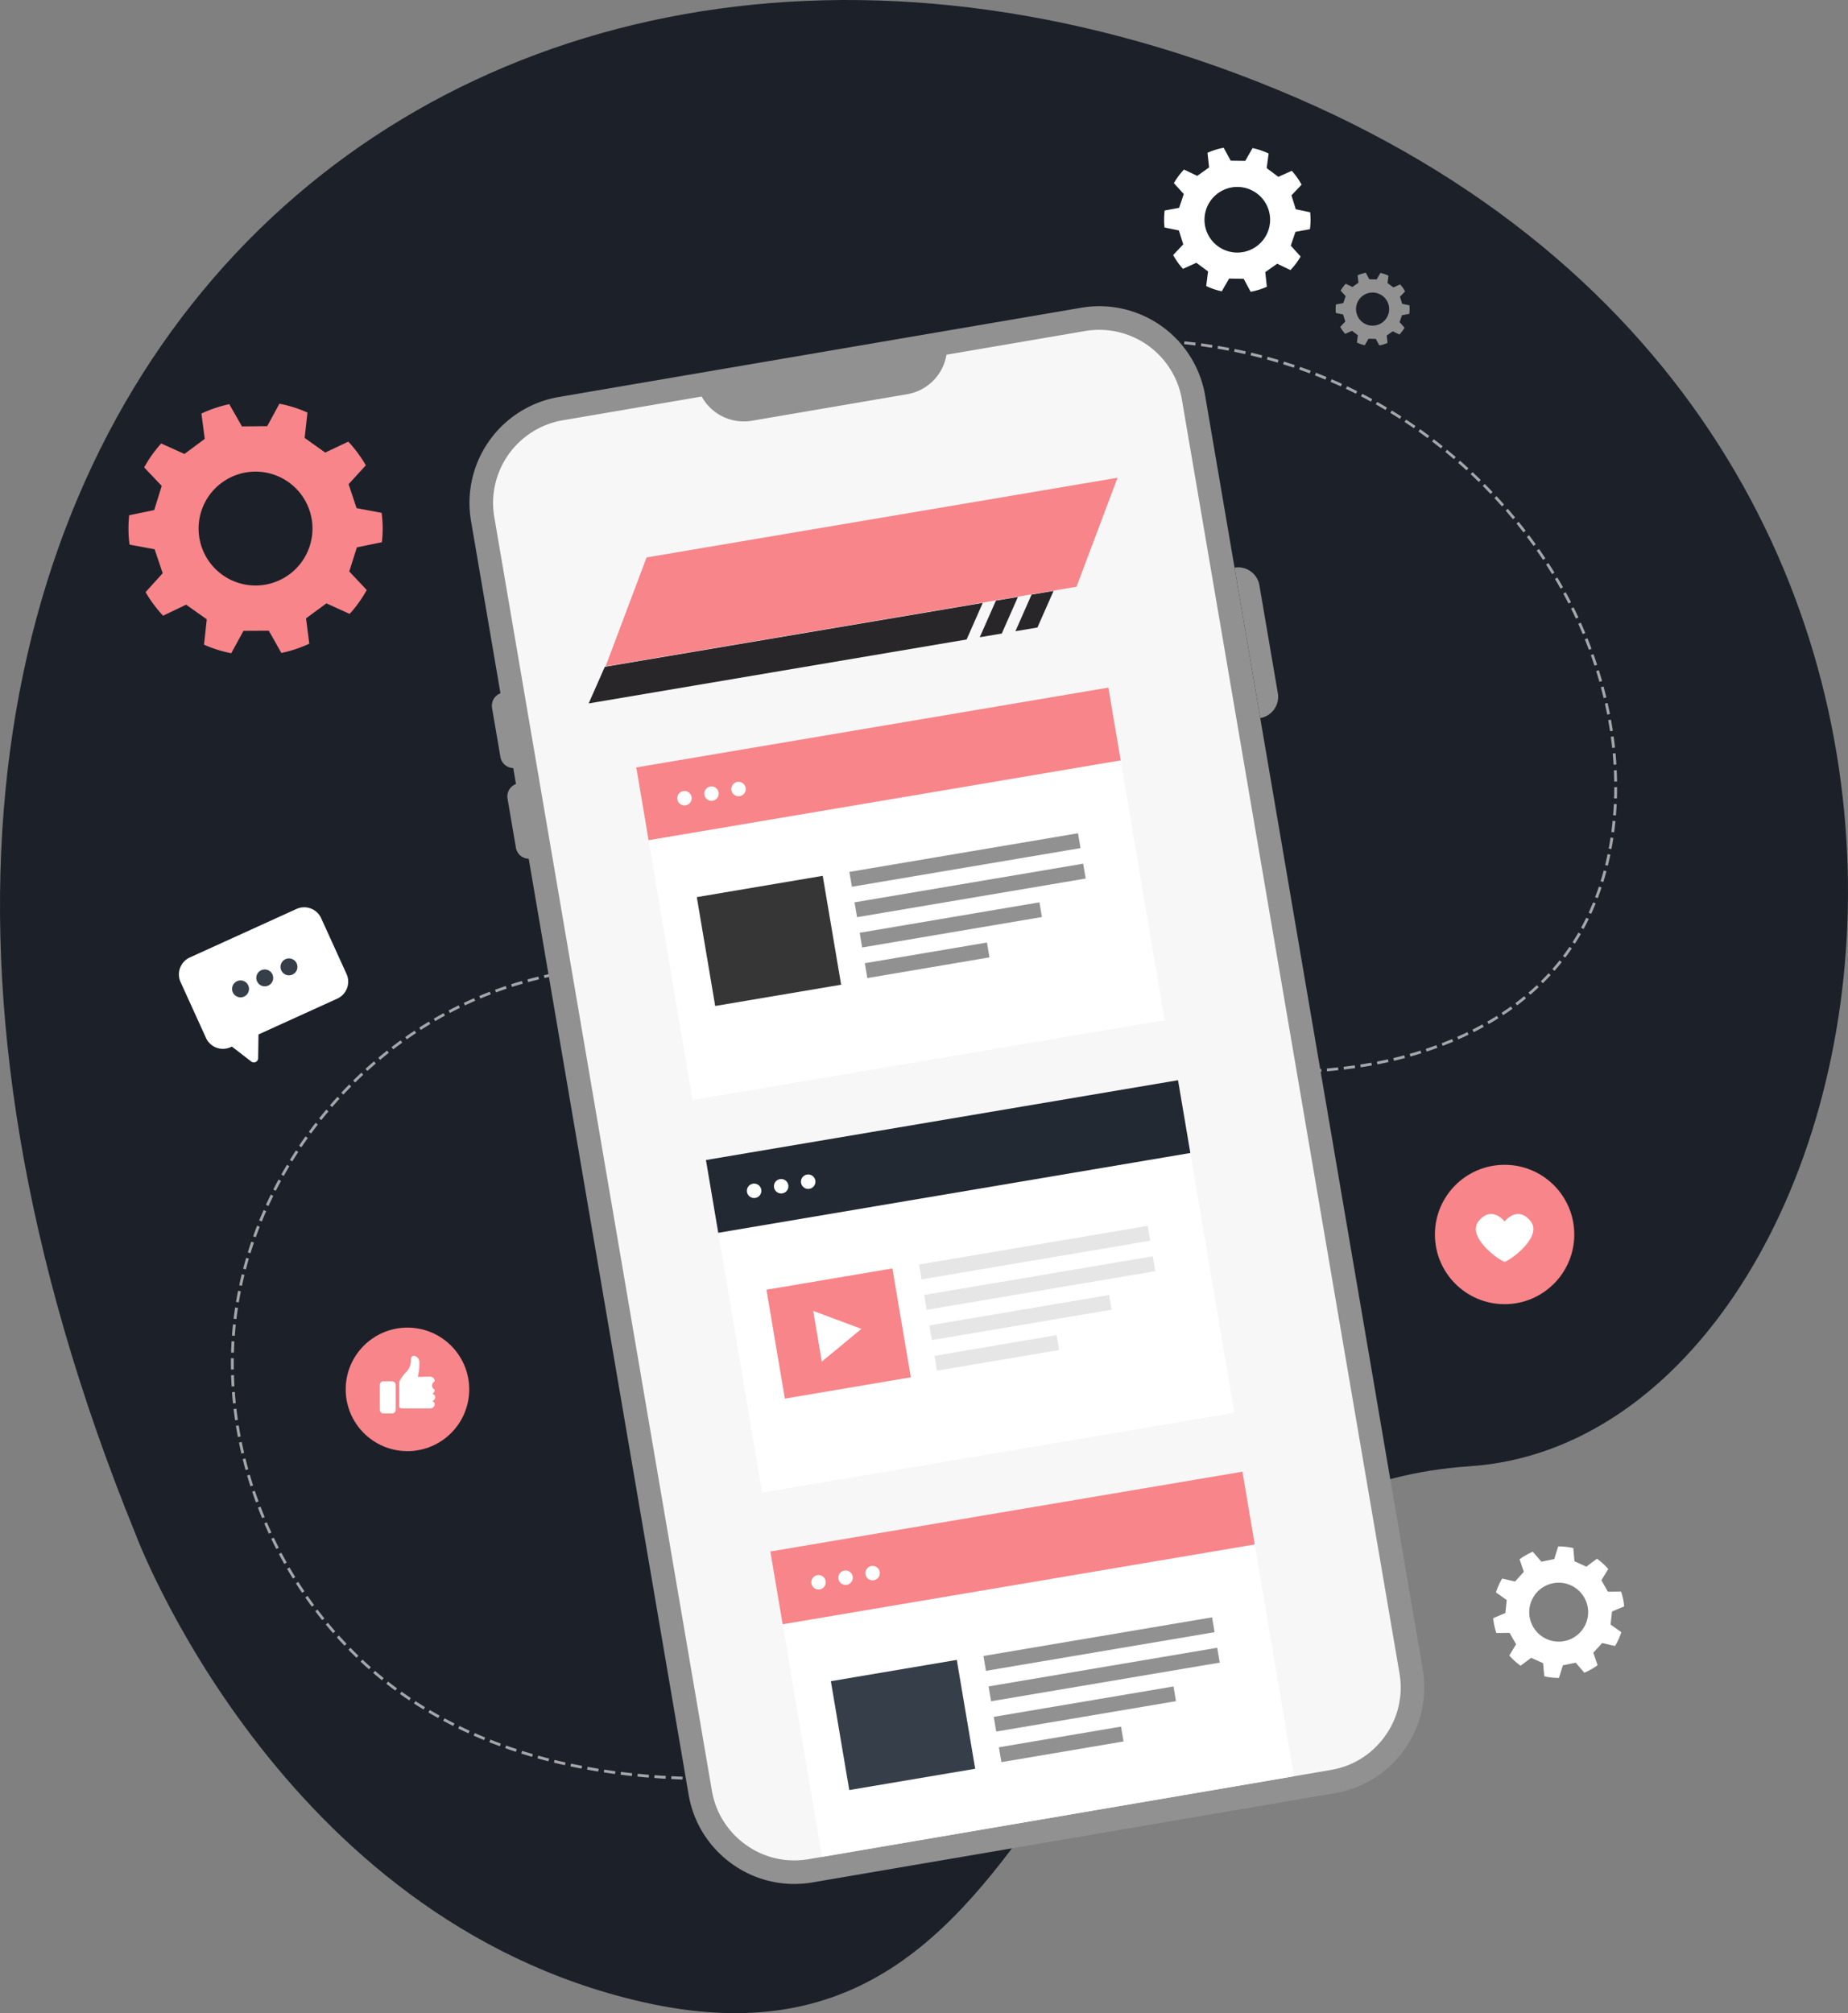 <svg xmlns="http://www.w3.org/2000/svg" xmlns:xlink="http://www.w3.org/1999/xlink" width="327.813" height="357.085" viewBox="0 0 327.813 357.085">
  <rect x="0" y="0" width="327.813" height="357.085" fill="#808080" stroke="none"/>
  <defs>
    <clipPath id="clip-path">
      <path id="Path_33" data-name="Path 33" d="M286.486,124.668l38.6,225.933a15.2,15.2,0,0,1,.211,3.021,12.254,12.254,0,0,1-.116,1.412l-.136.847a14.74,14.74,0,0,1-2.488,5.817,14.76,14.76,0,0,1-1.37,1.669c-.245.255-.545.543-.89.857l-.14.126c-.288.253-.586.5-.9.732l-.221.148a13.578,13.578,0,0,1-1.652,1.02l-.195.1c-.461.232-.9.425-1.324.6a15.928,15.928,0,0,1-2.929.8l-92.676,15.832a14.792,14.792,0,0,1-3.166.2c-.359-.015-.72-.039-1.067-.081a15.19,15.19,0,0,1-2.375-.478c-.376-.114-.754-.236-1.082-.367-.19-.069-.335-.121-.463-.175l-.1-.043c-.282-.113-.605-.261-1.005-.465a15.551,15.551,0,0,1-2.956-2c-.379-.326-.713-.642-1.023-.963a15.137,15.137,0,0,1-1.371-1.667,14.375,14.375,0,0,1-1.354-2.308l-.1-.213a14.974,14.974,0,0,1-1.088-3.585L164.514,145.5a14.883,14.883,0,0,1,12.151-17.147l92.675-15.831a14.88,14.88,0,0,1,15.183,6.916A14.725,14.725,0,0,1,286.486,124.668Z" transform="translate(-164.301 -112.312)" fill="none"/>
    </clipPath>
  </defs>
  <g id="illus" transform="translate(-46.687 -33.088)">
    <path id="Path_1" data-name="Path 1" d="M84.617,315.027s25.355,68.269,89.867,82.994c78.235,17.859,69.772-89.82,146.836-95.012S434.507,119.576,287.141,58.832,4.069,117.389,84.617,315.027Z" transform="translate(-13.894 -9.846)" fill="#1c2129" fill-rule="evenodd"/>
    <g id="OBJECTS" transform="translate(69.479 59.295)">
      <path id="Path_2" data-name="Path 2" d="M228.124,366.358c-29.522,5.2-62.116,5.849-87.042-10.745-21.944-14.608-34.478-42.11-31.074-68.181s22.582-49.465,47.546-58c24.251-8.288,50.885-3.046,75.69,3.413s50.252,14.142,75.625,10.472c13.944-2.017,27.926-7.928,36.517-19.053,8.2-10.615,10.559-24.839,9.013-38.142-3.575-30.748-27.513-57.427-57.018-67.142S234.2,115.65,208.51,133.07" transform="translate(-91.032 -80.35)" fill="none" stroke="#fff" stroke-miterlimit="10" stroke-width="0.5" stroke-dasharray="2 1" opacity="0.6"/>
      <g id="Group_3" data-name="Group 3" transform="translate(60.486 28.109)">
        <path id="Path_3" data-name="Path 3" d="M289.835,123.185l38.6,225.934a19.386,19.386,0,0,1,.267,3.851c-.019.632-.075,1.253-.156,1.869-.049.314-.1.628-.147.933a18.8,18.8,0,0,1-1.776,5.211,19.422,19.422,0,0,1-1.424,2.349,20.083,20.083,0,0,1-1.736,2.113c-.418.437-.864.861-1.32,1.27l-.008,0q-.687.6-1.436,1.137l-.008,0a18.63,18.63,0,0,1-2.377,1.442l-.008,0a18.511,18.511,0,0,1-1.712.767,19.437,19.437,0,0,1-3.73,1.028l-92.676,15.832a19.024,19.024,0,0,1-4.066.253c-.223-.013-.437-.019-.661-.04-.24-.019-.491-.044-.734-.07a19.451,19.451,0,0,1-2.989-.6c-.492-.145-.969-.3-1.432-.477-.218-.082-.435-.163-.647-.255-.456-.185-.9-.4-1.337-.621a19.226,19.226,0,0,1-3.781-2.547c-.458-.4-.9-.814-1.327-1.259a19.249,19.249,0,0,1-1.756-2.128,18.1,18.1,0,0,1-1.85-3.225l0-.008a19,19,0,0,1-1.395-4.585l-38.6-225.934a19.054,19.054,0,0,1,15.571-21.977l92.676-15.831A19.046,19.046,0,0,1,289.835,123.185Z" transform="translate(-159.338 -107.347)" fill="#919191"/>
        <path id="Path_4" data-name="Path 4" d="M286.488,124.668l38.6,225.933a15.135,15.135,0,0,1,.21,3.021,12.254,12.254,0,0,1-.116,1.412l-.136.847a14.274,14.274,0,0,1-1.366,3.978,14.458,14.458,0,0,1-1.122,1.839,14.671,14.671,0,0,1-1.37,1.669c-.245.255-.544.543-.89.857l-.14.126c-.288.253-.585.5-.9.732l-.221.148a13.5,13.5,0,0,1-1.651,1.02l-.195.1c-.462.232-.9.425-1.324.6a15.917,15.917,0,0,1-2.929.8l-92.676,15.832a14.789,14.789,0,0,1-3.166.2c-.359-.015-.72-.039-1.067-.081a15.229,15.229,0,0,1-2.375-.478c-.376-.114-.753-.236-1.081-.367-.191-.069-.335-.121-.463-.175l-.1-.043c-.282-.113-.6-.261-1-.465a15.531,15.531,0,0,1-2.957-2c-.379-.326-.713-.642-1.022-.963a15.145,15.145,0,0,1-1.372-1.667,14.368,14.368,0,0,1-1.353-2.308l-.1-.213a15.049,15.049,0,0,1-1.088-3.585L164.515,145.5a14.884,14.884,0,0,1,12.151-17.147l92.675-15.831a14.879,14.879,0,0,1,15.183,6.916A14.725,14.725,0,0,1,286.488,124.668Z" transform="translate(-160.116 -108.125)" fill="#f7f7f7"/>
        <path id="Path_5" data-name="Path 5" d="M346.662,319.3c-.045-.859-.083-1.88-.1-3.04l3.042,17.813a53.209,53.209,0,0,1-2.688-5.349C346.308,326.922,346.413,322.863,346.662,319.3Z" transform="translate(-188.671 -140.097)" fill="#919191" opacity="0.2" style="mix-blend-mode: multiply;isolation: isolate"/>
        <path id="Path_6" data-name="Path 6" d="M324.84,189.007h0l-4.558-26.675h0a3.819,3.819,0,0,1,4.408,3.122l3.271,19.146A3.819,3.819,0,0,1,324.84,189.007Z" transform="translate(-184.567 -115.958)" fill="#919191"/>
        <path id="Rectangle_2" data-name="Rectangle 2" d="M0,0H1.461A2.359,2.359,0,0,1,3.82,2.359v8.814a2.359,2.359,0,0,1-2.359,2.359H0a0,0,0,0,1,0,0V0A0,0,0,0,1,0,0Z" transform="translate(9.654 81.636) rotate(170.305)" fill="#919191"/>
        <path id="Rectangle_3" data-name="Rectangle 3" d="M0,0H1.461A2.359,2.359,0,0,1,3.82,2.359v8.814a2.359,2.359,0,0,1-2.359,2.359H0a0,0,0,0,1,0,0V0A0,0,0,0,1,0,0Z" transform="translate(12.402 97.724) rotate(170.305)" fill="#919191"/>
        <path id="Path_7" data-name="Path 7" d="M244.473,124.028l-27.557,4.708a8.516,8.516,0,0,1-9.828-6.96h0l44.345-7.576h0A8.515,8.515,0,0,1,244.473,124.028Z" transform="translate(-166.823 -108.421)" fill="#919191"/>
      </g>
      <g id="Group_6" data-name="Group 6" transform="translate(242.088 248.085)">
        <g id="Group_5" data-name="Group 5">
          <g id="Group_4" data-name="Group 4">
            <path id="Path_8" data-name="Path 8" d="M374.907,382.3a11.06,11.06,0,0,0,.352,1.283l2.34-.031,1.156,2.012-1.2,2.007a11.62,11.62,0,0,0,2,1.81l1.875-1.4,2.119.945.207,2.334a11.514,11.514,0,0,0,2.6.285l.7-2.236,2.275-.464,1.53,1.778a11.607,11.607,0,0,0,2.347-1.334l-.746-2.222,1.567-1.714,2.279.534a11.607,11.607,0,0,0,1.111-2.456l-1.906-1.357.256-2.306,2.158-.91a11.941,11.941,0,0,0-.206-1.394,12.456,12.456,0,0,0-.34-1.245l-2.342.025-1.149-2.015,1.214-2.005a11.824,11.824,0,0,0-2-1.82l-1.88,1.4-2.117-.951-.2-2.337a11.687,11.687,0,0,0-2.682-.294l-.7,2.24-2.273.473-1.533-1.774a11.73,11.73,0,0,0-2.343,1.344l.752,2.219-1.558,1.721-2.281-.528a11.562,11.562,0,0,0-1.105,2.461l1.913,1.349-.247,2.31-2.159.914A11.939,11.939,0,0,0,374.907,382.3Zm7.322-5.677a5.225,5.225,0,1,1,.835,7.35A5.225,5.225,0,0,1,382.228,376.626Z" transform="translate(-374.7 -368.217)" fill="#fff"/>
          </g>
        </g>
      </g>
      <g id="Group_8" data-name="Group 8" transform="translate(183.702)">
        <g id="Group_7" data-name="Group 7">
          <path id="Path_9" data-name="Path 9" d="M305.461,86.673a12.29,12.29,0,0,0,.075,1.481l2.553.529.773,2.466-1.791,1.895a12.943,12.943,0,0,0,1.741,2.449l2.376-1.077,2.078,1.538-.335,2.589a12.815,12.815,0,0,0,2.762.935l1.3-2.263,2.586.043,1.237,2.3a12.93,12.93,0,0,0,2.873-.888l-.277-2.6,2.116-1.488,2.351,1.128a12.9,12.9,0,0,0,1.8-2.4l-1.746-1.934.832-2.446,2.566-.471a13.072,13.072,0,0,0,.111-1.566,13.9,13.9,0,0,0-.07-1.436l-2.553-.536-.766-2.468,1.8-1.89a13.146,13.146,0,0,0-1.739-2.46l-2.381,1.069-2.074-1.544.346-2.59a13.048,13.048,0,0,0-2.847-.965l-1.3,2.269-2.586-.032-1.241-2.3a13.051,13.051,0,0,0-2.87.9l.284,2.595L311.345,79l-2.354-1.122a12.918,12.918,0,0,0-1.794,2.411l1.756,1.928-.824,2.454-2.567.475A13.045,13.045,0,0,0,305.461,86.673Zm9.328-4.414a5.82,5.82,0,1,1-.858,8.195A5.821,5.821,0,0,1,314.789,82.259Z" transform="translate(-305.46 -74.013)" fill="#fff"/>
        </g>
      </g>
      <g id="Group_11" data-name="Group 11" transform="translate(214.134 22.172)">
        <g id="Group_10" data-name="Group 10">
          <g id="Group_9" data-name="Group 9">
            <path id="Path_10" data-name="Path 10" d="M341.549,106.7a6.249,6.249,0,0,0,.039.747l1.288.266.39,1.245-.9.956a6.584,6.584,0,0,0,.878,1.235l1.2-.543,1.048.777-.169,1.306a6.508,6.508,0,0,0,1.394.472l.658-1.143,1.305.021.624,1.162a6.562,6.562,0,0,0,1.45-.448l-.14-1.31,1.068-.751,1.186.57a6.5,6.5,0,0,0,.908-1.214l-.881-.976.42-1.235,1.3-.238a6.751,6.751,0,0,0,.056-.79,6.869,6.869,0,0,0-.035-.725l-1.288-.271-.386-1.245.91-.954a6.667,6.667,0,0,0-.878-1.241l-1.2.54-1.046-.78.174-1.306a6.566,6.566,0,0,0-1.436-.487l-.654,1.146-1.305-.017-.627-1.159a6.581,6.581,0,0,0-1.449.454l.143,1.31-1.064.756-1.188-.567a6.594,6.594,0,0,0-.906,1.217l.887.973-.416,1.239-1.3.239A6.838,6.838,0,0,0,341.549,106.7Zm4.708-2.229a2.937,2.937,0,1,1-.433,4.136A2.939,2.939,0,0,1,346.257,104.468Z" transform="translate(-341.549 -100.307)" fill="#919191"/>
          </g>
        </g>
      </g>
      <g id="Group_14" data-name="Group 14" transform="translate(0 45.393)">
        <g id="Group_13" data-name="Group 13">
          <g id="Group_12" data-name="Group 12">
            <path id="Path_11" data-name="Path 11" d="M87.611,150.282a21.117,21.117,0,0,0,.185,2.565l4.448.823,1.433,4.249-3.037,3.353a22.512,22.512,0,0,0,3.11,4.183l4.083-1.955,3.661,2.592-.486,4.5a22.271,22.271,0,0,0,4.826,1.52l2.177-3.974,4.487-.021,2.231,3.946a22.431,22.431,0,0,0,4.951-1.645l-.577-4.493,3.616-2.66,4.12,1.871a22.448,22.448,0,0,0,3.032-4.239l-3.1-3.291,1.354-4.274,4.434-.912a22.923,22.923,0,0,0,.136-2.72,24.383,24.383,0,0,0-.175-2.488l-4.449-.836-1.419-4.254,3.057-3.343a22.82,22.82,0,0,0-3.108-4.2l-4.091,1.941-3.654-2.6.5-4.5a22.623,22.623,0,0,0-4.973-1.569l-2.165,3.985-4.487.04-2.239-3.941a22.709,22.709,0,0,0-4.946,1.665l.59,4.49-3.6,2.676-4.125-1.86a22.45,22.45,0,0,0-3.023,4.248l3.119,3.279-1.339,4.287-4.436.918A22.826,22.826,0,0,0,87.611,150.282Zm16.019-8a10.1,10.1,0,1,1-1.187,14.248A10.1,10.1,0,0,1,103.63,142.279Z" transform="translate(-87.608 -127.845)" fill="#f7858a"/>
          </g>
        </g>
      </g>
      <g id="Group_40" data-name="Group 40" transform="translate(64.671 32.295)">
        <g id="Group_39" data-name="Group 39" clip-path="url(#clip-path)">
          <g id="Group_20" data-name="Group 20" transform="translate(5.195 239.111)">
            <g id="Group_19" data-name="Group 19">
              <path id="Path_16" data-name="Path 16" d="M170.462,402.263a6.261,6.261,0,0,0,.039.747l1.288.266.39,1.245-.9.956a6.557,6.557,0,0,0,.878,1.235l1.2-.543,1.048.777-.169,1.306a6.464,6.464,0,0,0,1.394.472l.658-1.143,1.305.022.624,1.161a6.474,6.474,0,0,0,1.45-.448l-.14-1.31,1.068-.751,1.186.57a6.518,6.518,0,0,0,.908-1.213l-.881-.976.42-1.235,1.3-.238a6.755,6.755,0,0,0,.056-.79,6.866,6.866,0,0,0-.035-.725l-1.288-.271-.386-1.245.91-.954a6.664,6.664,0,0,0-.878-1.241l-1.2.54-1.046-.779.174-1.307a6.6,6.6,0,0,0-1.436-.487l-.654,1.146-1.305-.016-.627-1.16a6.582,6.582,0,0,0-1.449.454l.143,1.31-1.064.756-1.188-.566a6.536,6.536,0,0,0-.906,1.217l.887.972-.416,1.239-1.3.24A6.834,6.834,0,0,0,170.462,402.263Zm4.708-2.229a2.937,2.937,0,1,1-.433,4.136A2.939,2.939,0,0,1,175.17,400.034Z" transform="translate(-170.462 -395.873)" fill="#b099ff"/>
            </g>
          </g>
          <g id="Group_25" data-name="Group 25" transform="translate(25.406 63.461)">
            <g id="Group_23" data-name="Group 23" transform="translate(0 0)">
              <g id="Group_22" data-name="Group 22">
                <g id="Group_21" data-name="Group 21">
                  <rect id="Rectangle_4" data-name="Rectangle 4" width="84.933" height="59.829" transform="translate(0 14.157) rotate(-9.595)" fill="#fff"/>
                  <rect id="Rectangle_5" data-name="Rectangle 5" width="84.933" height="13.092" transform="translate(0 14.157) rotate(-9.595)" fill="#f7858a"/>
                  <rect id="Rectangle_6" data-name="Rectangle 6" width="41.131" height="2.671" transform="translate(37.802 32.69) rotate(-9.595)" fill="#919191"/>
                  <rect id="Rectangle_7" data-name="Rectangle 7" width="41.131" height="2.671" transform="translate(38.715 38.088) rotate(-9.595)" fill="#919191"/>
                  <rect id="Rectangle_8" data-name="Rectangle 8" width="32.341" height="2.644" transform="matrix(0.986, -0.167, 0.167, 0.986, 39.627, 43.487)" fill="#919191"/>
                  <rect id="Rectangle_9" data-name="Rectangle 9" width="21.973" height="2.673" transform="matrix(0.986, -0.167, 0.167, 0.986, 40.54, 48.885)" fill="#919191"/>
                </g>
              </g>
              <rect id="Rectangle_10" data-name="Rectangle 10" width="22.656" height="19.584" transform="translate(10.735 37.163) rotate(-9.595)" fill="#363636"/>
            </g>
            <g id="Group_24" data-name="Group 24" transform="translate(7.267 16.716)">
              <path id="Path_17" data-name="Path 17" d="M205.591,210.384a1.28,1.28,0,1,1-1.476-1.049A1.28,1.28,0,0,1,205.591,210.384Z" transform="translate(-203.049 -207.695)" fill="#fff"/>
              <path id="Path_18" data-name="Path 18" d="M211.278,209.422a1.28,1.28,0,1,1-1.475-1.048A1.28,1.28,0,0,1,211.278,209.422Z" transform="translate(-203.94 -207.544)" fill="#fff"/>
              <path id="Path_19" data-name="Path 19" d="M216.966,208.461a1.28,1.28,0,1,1-1.476-1.049A1.28,1.28,0,0,1,216.966,208.461Z" transform="translate(-204.832 -207.393)" fill="#fff"/>
            </g>
          </g>
          <g id="Group_30" data-name="Group 30" transform="translate(37.763 133.1)">
            <g id="Group_28" data-name="Group 28" transform="translate(0 0)">
              <g id="Group_27" data-name="Group 27">
                <g id="Group_26" data-name="Group 26">
                  <rect id="Rectangle_11" data-name="Rectangle 11" width="84.932" height="59.829" transform="translate(0 14.157) rotate(-9.595)" fill="#fff"/>
                  <rect id="Rectangle_12" data-name="Rectangle 12" width="84.932" height="13.092" transform="translate(0 14.157) rotate(-9.595)" fill="#232932"/>
                  <rect id="Rectangle_13" data-name="Rectangle 13" width="41.131" height="2.671" transform="translate(37.802 32.69) rotate(-9.595)" fill="#919191" opacity="0.23"/>
                  <rect id="Rectangle_14" data-name="Rectangle 14" width="41.131" height="2.671" transform="translate(38.715 38.088) rotate(-9.595)" fill="#919191" opacity="0.23"/>
                  <rect id="Rectangle_15" data-name="Rectangle 15" width="32.341" height="2.644" transform="translate(39.627 43.487) rotate(-9.595)" fill="#919191" opacity="0.23"/>
                  <rect id="Rectangle_16" data-name="Rectangle 16" width="21.973" height="2.673" transform="matrix(0.986, -0.167, 0.167, 0.986, 40.54, 48.885)" fill="#919191" opacity="0.23"/>
                </g>
              </g>
              <rect id="Rectangle_17" data-name="Rectangle 17" width="22.656" height="19.584" transform="translate(10.735 37.163) rotate(-9.595)" fill="#f7858a"/>
            </g>
            <g id="Group_29" data-name="Group 29" transform="translate(7.267 16.716)">
              <path id="Path_20" data-name="Path 20" d="M220.244,292.969a1.28,1.28,0,1,1-1.476-1.049A1.28,1.28,0,0,1,220.244,292.969Z" transform="translate(-217.702 -290.28)" fill="#fff"/>
              <path id="Path_21" data-name="Path 21" d="M225.932,292.007a1.28,1.28,0,1,1-1.476-1.049A1.28,1.28,0,0,1,225.932,292.007Z" transform="translate(-218.594 -290.129)" fill="#fff"/>
              <path id="Path_22" data-name="Path 22" d="M231.619,291.046A1.28,1.28,0,1,1,230.144,290,1.28,1.28,0,0,1,231.619,291.046Z" transform="translate(-219.486 -289.978)" fill="#fff"/>
            </g>
          </g>
          <g id="Group_35" data-name="Group 35" transform="translate(49.187 202.536)">
            <g id="Group_33" data-name="Group 33" transform="translate(0 0)">
              <g id="Group_32" data-name="Group 32" transform="translate(0)">
                <g id="Group_31" data-name="Group 31">
                  <rect id="Rectangle_18" data-name="Rectangle 18" width="84.932" height="59.829" transform="translate(0 14.157) rotate(-9.595)" fill="#fff"/>
                  <rect id="Rectangle_19" data-name="Rectangle 19" width="84.932" height="13.092" transform="translate(0 14.157) rotate(-9.595)" fill="#f7858a"/>
                  <rect id="Rectangle_20" data-name="Rectangle 20" width="41.131" height="2.671" transform="translate(37.802 32.69) rotate(-9.595)" fill="#919191"/>
                  <rect id="Rectangle_21" data-name="Rectangle 21" width="41.131" height="2.671" transform="translate(38.715 38.088) rotate(-9.595)" fill="#919191"/>
                  <rect id="Rectangle_22" data-name="Rectangle 22" width="32.341" height="2.644" transform="translate(39.627 43.487) rotate(-9.595)" fill="#919191"/>
                  <rect id="Rectangle_23" data-name="Rectangle 23" width="21.973" height="2.673" transform="matrix(0.986, -0.167, 0.167, 0.986, 40.54, 48.885)" fill="#919191"/>
                </g>
              </g>
              <path id="Path_50675" data-name="Path 50675" d="M0,0H22.656V19.584H0Z" transform="translate(10.735 37.162) rotate(-9.595)" fill="#363e4a"/>
            </g>
            <g id="Group_34" data-name="Group 34" transform="translate(7.267 16.716)">
              <path id="Path_23" data-name="Path 23" d="M233.792,375.313a1.28,1.28,0,1,1-1.476-1.049A1.282,1.282,0,0,1,233.792,375.313Z" transform="translate(-231.249 -372.624)" fill="#fff"/>
              <path id="Path_24" data-name="Path 24" d="M239.479,374.351A1.28,1.28,0,1,1,238,373.3,1.28,1.28,0,0,1,239.479,374.351Z" transform="translate(-232.141 -372.473)" fill="#fff"/>
              <path id="Path_25" data-name="Path 25" d="M245.167,373.39a1.28,1.28,0,1,1-1.476-1.049A1.281,1.281,0,0,1,245.167,373.39Z" transform="translate(-233.033 -372.322)" fill="#fff"/>
            </g>
          </g>
          <g id="Group_36" data-name="Group 36" transform="translate(16.959 26.24)">
            <path id="Path_26" data-name="Path 26" d="M251.457,176.24l-67.044,11.342,2.866-6.492,67.044-11.342Z" transform="translate(-184.413 -147.555)" fill="#282629"/>
            <path id="Path_27" data-name="Path 27" d="M270.592,174.988l-3.908.661,2.866-6.492,3.908-.661Z" transform="translate(-197.31 -147.359)" fill="#282629"/>
            <path id="Path_28" data-name="Path 28" d="M278.092,173.719l-3.908.661,2.866-6.492,3.908-.661Z" transform="translate(-198.485 -147.16)" fill="#282629"/>
            <path id="Path_29" data-name="Path 29" d="M271.513,162.757l-83.54,14.132,7.272-19.327,83.54-14.132Z" transform="translate(-184.971 -143.43)" fill="#f7858a"/>
          </g>
          <path id="Path_30" data-name="Path 30" d="M240.2,321.866l-8.548-3.18,1.52,8.993Z" transform="translate(-174.859 -144.663)" fill="#fff"/>
        </g>
      </g>
      <g id="Group_41" data-name="Group 41" transform="translate(231.745 180.399)">
        <circle id="Ellipse_1" data-name="Ellipse 1" cx="12.361" cy="12.361" r="12.361" fill="#f7858a"/>
        <path id="Path_34" data-name="Path 34" d="M380.7,299.491c-2.357-2.773-4.557.136-4.557.136s-2.2-2.909-4.558-.136c-2.306,2.713,3.31,6.89,4.558,7.3C377.392,306.381,383.008,302.2,380.7,299.491Z" transform="translate(-363.783 -289.57)" fill="#fff"/>
      </g>
      <g id="Group_43" data-name="Group 43" transform="translate(38.531 209.277)">
        <circle id="Ellipse_2" data-name="Ellipse 2" cx="10.955" cy="10.955" r="10.955" fill="#f7858a"/>
        <g id="Group_42" data-name="Group 42" transform="translate(6.047 5.01)">
          <path id="Path_35" data-name="Path 35" d="M150.854,334.144a.83.83,0,0,1,0-1.49.836.836,0,0,0-.836-.835h-.135l-2.031.046a9.673,9.673,0,0,0,.271-2.776c-.158-.971-1.466-1.4-1.489-.316a2.931,2.931,0,0,1-.993,2.392,7.274,7.274,0,0,0-.98,1.366.891.891,0,0,0-.1.423v4.1a.407.407,0,0,0,.406.406h5.054a.786.786,0,0,0,.837-.8c-.029-.376-.491-.519-.491-.519a.626.626,0,0,0,.564-.609.563.563,0,0,0-.54-.647A.834.834,0,0,0,150.854,334.144Z" transform="translate(-141.113 -328.136)" fill="#fff"/>
          <rect id="Rectangle_25" data-name="Rectangle 25" width="2.828" height="5.694" rx="0.624" transform="translate(0 4.518)" fill="#fff"/>
        </g>
      </g>
      <g id="Group_44" data-name="Group 44" transform="translate(8.948 134.722)">
        <path id="Path_36" data-name="Path 36" d="M119.072,234.077l-18.914,8.6a3.3,3.3,0,0,0-1.641,4.376l4.5,9.894a3.3,3.3,0,0,0,4.376,1.641l.222-.1,3.431,2.648a.764.764,0,0,0,1.23-.6l.056-4.2,13.976-6.353a3.306,3.306,0,0,0,1.641-4.377l-4.5-9.894A3.305,3.305,0,0,0,119.072,234.077Z" transform="translate(-98.22 -233.779)" fill="#fff"/>
        <path id="Path_37" data-name="Path 37" d="M112.268,250.047a1.5,1.5,0,1,1-1.988-.745A1.5,1.5,0,0,1,112.268,250.047Z" transform="translate(-99.972 -236.192)" fill="#363e4a"/>
        <circle id="Ellipse_3" data-name="Ellipse 3" cx="1.501" cy="1.501" r="1.501" transform="matrix(0.969, -0.246, 0.246, 0.969, 13.401, 11.439)" fill="#363e4a"/>
        <path id="Path_38" data-name="Path 38" d="M122.456,245.415a1.5,1.5,0,1,1-1.988-.745A1.5,1.5,0,0,1,122.456,245.415Z" transform="translate(-101.569 -235.466)" fill="#363e4a"/>
      </g>
    </g>
  </g>
</svg>
